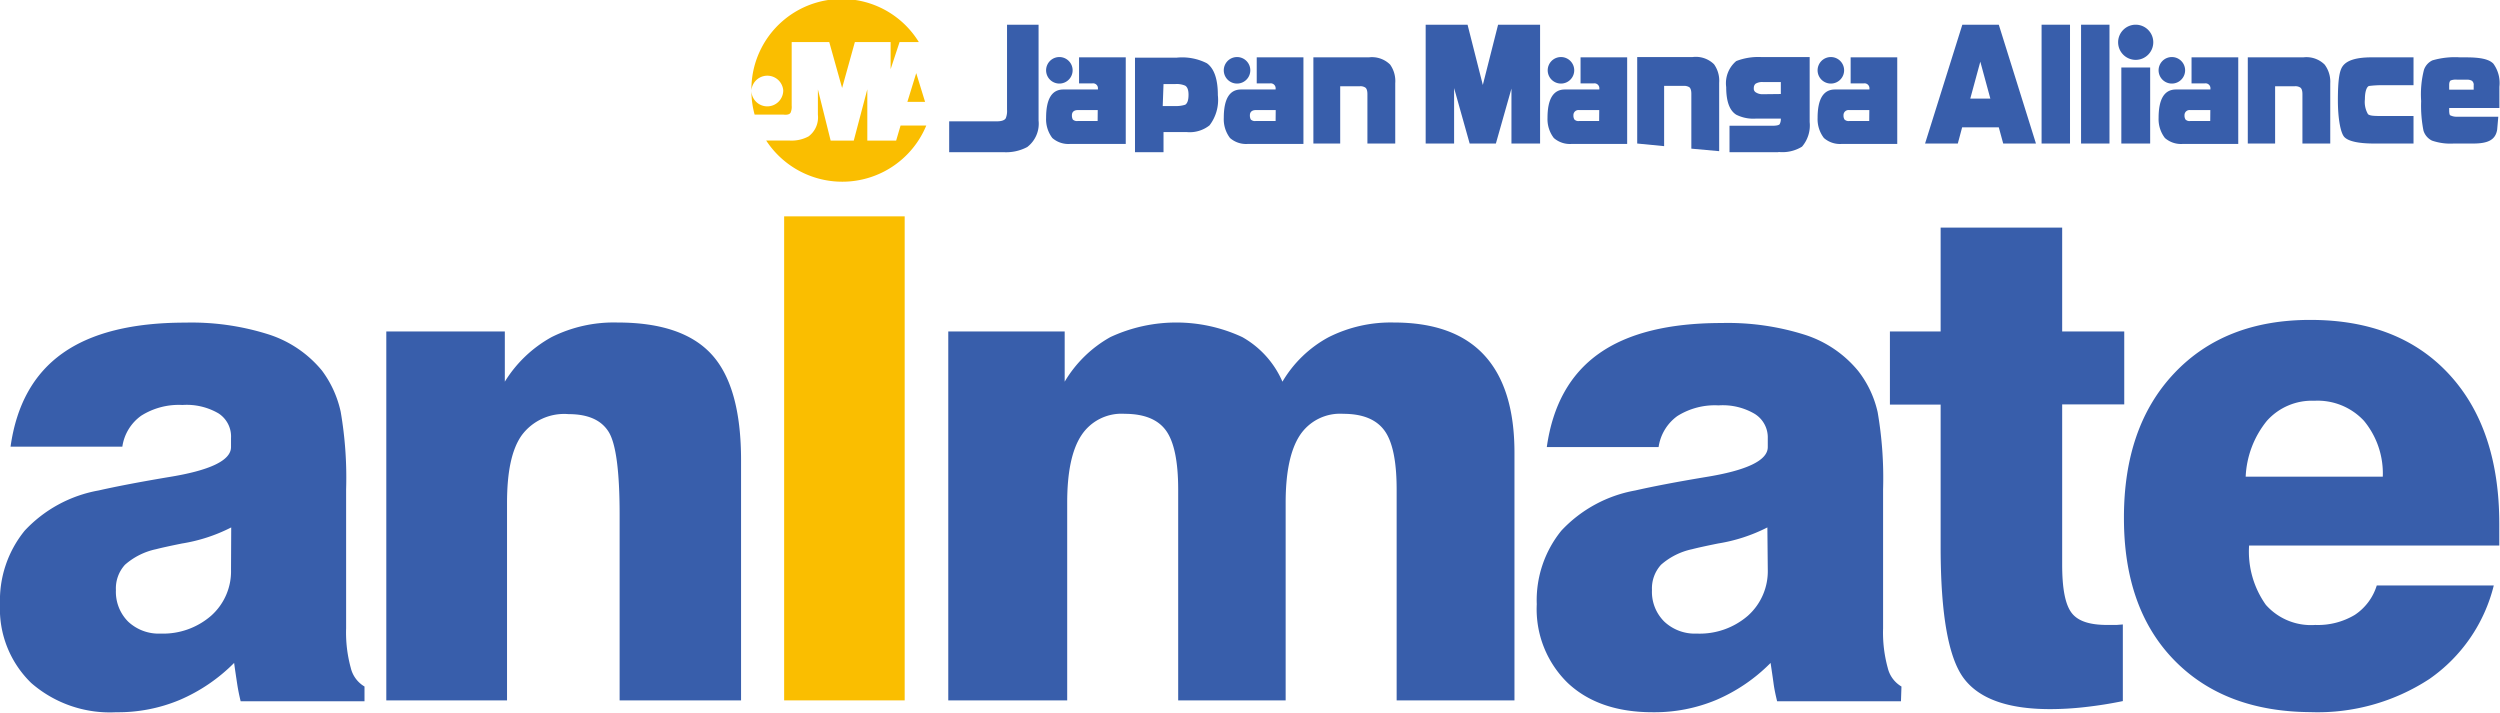 <svg xmlns="http://www.w3.org/2000/svg" viewBox="0 0 248.9 70.94"><defs><style>.cls-1{fill:#385eab;}.cls-2{fill:#fabe00;}</style></defs><title>logo-jma</title><g id="レイヤー_2" data-name="レイヤー 2"><g id="レイヤー_1-2" data-name="レイヤー 1"><path class="cls-1" d="M94.5,15.16V12.08h4.76c.48,0,.78-.12.88-.32a1.93,1.93,0,0,0,.12-.84V2.46h3.14V12a2.92,2.92,0,0,1-1.13,2.64,4.5,4.5,0,0,1-2.38.51H94.5"/><path class="cls-1" d="M113,15.15h2.84v-2h2.32a3.17,3.17,0,0,0,2.26-.67,4.17,4.17,0,0,0,.83-3c0-1.59-.36-2.65-1.09-3.18a5.44,5.44,0,0,0-3-.56H113v9.47m2.84-6.84H117a2.14,2.14,0,0,1,1,.16q.33.21.33.9c0,.53-.11.87-.34,1a3.05,3.05,0,0,1-.81.13h-1.42Z"/><path class="cls-1" d="M130.76,14.29V5.71h5.52a2.57,2.57,0,0,1,2.12.72,2.83,2.83,0,0,1,.51,1.86v6h-2.77V9.38c0-.38-.09-.6-.24-.68a.87.87,0,0,0-.54-.11h-1.93v5.7h-2.67"/><polygon class="cls-1" points="141.94 2.46 146.11 2.46 147.63 8.46 149.15 2.46 153.33 2.46 153.33 14.29 150.48 14.29 150.48 8.82 148.93 14.29 146.32 14.29 144.77 8.77 144.77 14.29 141.94 14.29 141.94 2.46"/><path class="cls-1" d="M163,14.29V5.68h5.52a2.58,2.58,0,0,1,2.13.72,2.82,2.82,0,0,1,.51,1.85v6.8l-2.77-.25V9.34c0-.37-.09-.6-.24-.68a1,1,0,0,0-.54-.11h-1.93v6L163,14.29"/><path class="cls-1" d="M177.08,15.13a3.72,3.72,0,0,0,2.33-.53,3.25,3.25,0,0,0,.76-2.45V5.68h-4.84a6.07,6.07,0,0,0-2.47.4,2.88,2.88,0,0,0-1,2.59c0,1.42.33,2.33,1,2.75a3.79,3.79,0,0,0,1.93.39h.28c.37,0,1.11,0,2.23,0a1.1,1.1,0,0,1-.12.56c-.08.09-.29.14-.64.15h-4.35v2.63h4.86m-1.54-5.77a1.21,1.21,0,0,1-.74-.21.43.43,0,0,1-.16-.4.54.54,0,0,1,.17-.43,1.25,1.25,0,0,1,.74-.17h1.78V9.36Z"/><path class="cls-1" d="M195.35,12.68H199l.44,1.61h3.26L199,2.46h-3.63l-3.71,11.83h3.26Zm1.81-6.54,1,3.68h-2Z"/><rect class="cls-1" x="203.26" y="2.46" width="2.83" height="11.83"/><rect class="cls-1" x="207.19" y="2.46" width="2.83" height="11.83"/><path class="cls-1" d="M223.79,14.29V5.71h5.53a2.57,2.57,0,0,1,2.12.72A2.83,2.83,0,0,1,232,8.29v6h-2.77V9.38c0-.38-.09-.6-.24-.68a.9.9,0,0,0-.55-.11h-1.93v5.7h-2.67"/><path class="cls-1" d="M240.29,14.29h-3.93c-1.56,0-2.54-.23-2.94-.63s-.66-1.88-.66-3.67c0-2.07.16-2.95.47-3.39.42-.6,1.38-.89,2.87-.89h4.19V8.48h-3.17a10.61,10.61,0,0,0-1.26.08c-.2.06-.41.47-.41,1.32a2.41,2.41,0,0,0,.31,1.49c.2.16.56.18,1.4.18h3.13Z"/><path class="cls-1" d="M244.5,11.62a1.35,1.35,0,0,1-.53-.13c-.08,0-.12-.19-.13-.42v-.32h5V8.64a3.27,3.27,0,0,0-.6-2.3c-.41-.42-1.18-.63-2.73-.63h-.58a8,8,0,0,0-2.76.3,1.63,1.63,0,0,0-.84.94,9.87,9.87,0,0,0-.28,3.11,12.75,12.75,0,0,0,.23,2.94,1.64,1.64,0,0,0,.85,1,5.63,5.63,0,0,0,2.16.29h1.94c1.42,0,2.23-.33,2.39-1.4l.11-1.27Zm-.66-2.69V8.45c0-.23.06-.38.15-.44a1.42,1.42,0,0,1,.62-.08h1a1,1,0,0,1,.49.11.5.5,0,0,1,.18.46c0,.08,0,.15,0,.43Z"/><path class="cls-1" d="M211.2,6.72h2.87v7.57H211.2Z"/><path class="cls-1" d="M214.38,4.21a1.75,1.75,0,1,1-1.75-1.75A1.75,1.75,0,0,1,214.38,4.21Z"/><path class="cls-1" d="M112.08,5.71h-4.65V8.3h1.33a.49.49,0,0,1,.55.54v.07h-3.44c-1.15,0-1.72.94-1.72,2.83a3.08,3.08,0,0,0,.62,2,2.43,2.43,0,0,0,1.78.59h5.53Zm-2.8,6.34h-2a.6.6,0,0,1-.47-.15.85.85,0,0,1-.09-.43c0-.36.26-.51.57-.51h2Z"/><path class="cls-1" d="M106.79,7a1.32,1.32,0,1,1-1.32-1.32A1.32,1.32,0,0,1,106.79,7Z"/><path class="cls-1" d="M162,5.71h-4.64V8.3h1.32a.49.49,0,0,1,.55.54v.07h-3.43c-1.15,0-1.73.94-1.73,2.83a3.08,3.08,0,0,0,.63,2,2.43,2.43,0,0,0,1.78.59H162Zm-2.79,6.34h-2a.56.56,0,0,1-.46-.15.74.74,0,0,1-.1-.43.5.5,0,0,1,.57-.51h2Z"/><path class="cls-1" d="M156.73,7a1.32,1.32,0,1,1-1.32-1.32A1.32,1.32,0,0,1,156.73,7Z"/><path class="cls-1" d="M188.89,5.71h-4.64V8.3h1.32a.49.49,0,0,1,.55.54v.07h-3.43c-1.15,0-1.73.94-1.73,2.83a3.08,3.08,0,0,0,.63,2,2.43,2.43,0,0,0,1.78.59h5.52Zm-2.79,6.34h-2a.58.58,0,0,1-.46-.15.74.74,0,0,1-.1-.43.5.5,0,0,1,.57-.51h2Z"/><path class="cls-1" d="M183.6,7a1.32,1.32,0,1,1-1.32-1.32A1.32,1.32,0,0,1,183.6,7Z"/><path class="cls-1" d="M222.84,5.71h-4.65V8.3h1.33a.49.49,0,0,1,.55.54v.07h-3.43c-1.15,0-1.73.94-1.73,2.83a3.08,3.08,0,0,0,.63,2,2.43,2.43,0,0,0,1.78.59h5.52Zm-2.79,6.34h-2a.56.56,0,0,1-.46-.15.74.74,0,0,1-.1-.43.5.5,0,0,1,.57-.51h2Z"/><path class="cls-1" d="M217.55,7a1.32,1.32,0,1,1-1.32-1.32A1.32,1.32,0,0,1,217.55,7Z"/><path class="cls-1" d="M129.77,5.71h-4.65V8.3h1.33a.49.49,0,0,1,.55.54v.07h-3.44c-1.15,0-1.72.94-1.72,2.83a3.08,3.08,0,0,0,.62,2,2.43,2.43,0,0,0,1.78.59h5.53ZM127,12.05h-2a.6.6,0,0,1-.47-.15.85.85,0,0,1-.09-.43c0-.36.26-.51.57-.51h2Z"/><path class="cls-1" d="M124.48,7a1.32,1.32,0,1,1-1.32-1.32A1.32,1.32,0,0,1,124.48,7Z"/><path class="cls-2" d="M78.72,11.2a1.47,1.47,0,0,0,.1-.68V4.19h3.74l1.28,4.57,1.27-4.57h3.56v2.7l.89-2.7h1.92A9,9,0,0,0,74.81,9a1.59,1.59,0,0,1,3.17,0,1.59,1.59,0,0,1-1.59,1.59,1.58,1.58,0,0,1-1.58-1.58,9,9,0,0,0,.32,2.4H78C78.4,11.46,78.64,11.37,78.72,11.2Z"/><path class="cls-2" d="M89.66,12.5,89.22,14H86.35V8.89L85,14h-2.3L81.43,8.9v2.53a2.36,2.36,0,0,1-.93,2.15,3.57,3.57,0,0,1-1.94.41H76.28A9.05,9.05,0,0,0,92.22,12.5Z"/><polygon class="cls-2" points="90.34 10.14 91.22 7.28 92.1 10.14 90.34 10.14"/><path class="cls-1" d="M23,56.7a5.91,5.91,0,0,1-2,4.62A7.28,7.28,0,0,1,16,63.08a4.44,4.44,0,0,1-3.24-1.19,4.2,4.2,0,0,1-1.22-3.14,3.5,3.5,0,0,1,.9-2.52,6.81,6.81,0,0,1,3.09-1.55c.58-.15,1.45-.34,2.59-.57a16.52,16.52,0,0,0,4.9-1.6ZM36.29,68.35a2.94,2.94,0,0,1-1.37-1.87,13.27,13.27,0,0,1-.46-3.93V48.71A38.57,38.57,0,0,0,33.92,41a10.62,10.62,0,0,0-1.87-4.11,11.37,11.37,0,0,0-5.29-3.59,25.38,25.38,0,0,0-8.31-1.18q-7.92,0-12.22,3.05t-5.18,9.3H12.18a4.59,4.59,0,0,1,1.89-3.09,7,7,0,0,1,4.1-1.06,6.28,6.28,0,0,1,3.59.84A2.74,2.74,0,0,1,23,43.62v.89q0,2-6.27,3c-2.79.47-5.1.91-6.91,1.32a13.25,13.25,0,0,0-7.36,4A11,11,0,0,0,0,60.16,10.28,10.28,0,0,0,3.11,68a11.91,11.91,0,0,0,8.46,2.91,15.85,15.85,0,0,0,6.31-1.22A17.14,17.14,0,0,0,23.31,66c.09.68.19,1.33.29,2s.22,1.24.36,1.82H36.29Z"/><path class="cls-1" d="M38.46,69.73V33h11.8v5a12.63,12.63,0,0,1,4.66-4.44,13.84,13.84,0,0,1,6.56-1.45q6.5,0,9.4,3.21t2.9,10.49V69.73H61.69V51.26c0-4.32-.36-7.08-1.09-8.26s-2.06-1.77-4-1.77a5.26,5.26,0,0,0-4.66,2.11c-1,1.41-1.46,3.65-1.46,6.74V69.73Z"/><path class="cls-2" d="M78.07,69.73V21.54h12V69.73Z"/><path class="cls-1" d="M94.41,69.73V33H106v5a12.22,12.22,0,0,1,4.55-4.44,15.58,15.58,0,0,1,13.13,0,9.36,9.36,0,0,1,4,4.44,11.89,11.89,0,0,1,4.58-4.42,13.73,13.73,0,0,1,6.52-1.47q6,0,9,3.26t3,9.69V69.73H139.05v-21c0-2.79-.4-4.75-1.21-5.86s-2.17-1.67-4.1-1.67a4.79,4.79,0,0,0-4.34,2.16q-1.4,2.16-1.4,6.69V69.73H117.3v-21c0-2.79-.41-4.75-1.21-5.86s-2.18-1.67-4.12-1.67a4.77,4.77,0,0,0-4.32,2.16c-.94,1.44-1.4,3.67-1.4,6.69V69.73Z"/><path class="cls-1" d="M176,56.7a5.94,5.94,0,0,1-2,4.62,7.33,7.33,0,0,1-5.07,1.76,4.43,4.43,0,0,1-3.23-1.19,4.16,4.16,0,0,1-1.23-3.14,3.5,3.5,0,0,1,.9-2.52,6.81,6.81,0,0,1,3.09-1.55c.58-.15,1.45-.34,2.59-.57a16.61,16.61,0,0,0,4.91-1.6Zm13.31,11.65a2.94,2.94,0,0,1-1.37-1.87,13.27,13.27,0,0,1-.46-3.93V48.71a38.57,38.57,0,0,0-.54-7.67A10.34,10.34,0,0,0,185,36.93a11.34,11.34,0,0,0-5.28-3.59,25.41,25.41,0,0,0-8.32-1.18q-7.92,0-12.22,3.05T154,44.51h11.13A4.62,4.62,0,0,1,167,41.42a7,7,0,0,1,4.1-1.06,6.26,6.26,0,0,1,3.59.84A2.75,2.75,0,0,1,176,43.62v.89q0,2-6.27,3-4.19.7-6.92,1.32a13.28,13.28,0,0,0-7.36,4A11,11,0,0,0,153,60.16,10.25,10.25,0,0,0,156.09,68q3.1,2.91,8.45,2.91a15.93,15.93,0,0,0,6.32-1.22A17,17,0,0,0,176.28,66c.1.68.2,1.33.29,2s.22,1.24.36,1.82h12.33Z"/><path class="cls-1" d="M188.16,40.28V33h5.05V22.66h12.1V33h6.18v7.26h-6.18V56.2c0,2.43.31,4,.95,4.83s1.82,1.19,3.56,1.19l.9,0,.63-.05V69.8c-1.25.26-2.48.45-3.7.59a31.2,31.2,0,0,1-3.54.21q-6.29,0-8.59-3.06t-2.31-13V40.28Z"/><path class="cls-1" d="M225.69,41.9a6,6,0,0,1,4.73-2,6.3,6.3,0,0,1,4.94,2,8.22,8.22,0,0,1,1.87,5.56l-13.65,0A9.47,9.47,0,0,1,225.69,41.9Zm8.75,19.32a7.16,7.16,0,0,1-3.94,1,6,6,0,0,1-4.91-2,9.15,9.15,0,0,1-1.67-5.91h24.91c0-.23,0-.49,0-.79s0-.75,0-1.34q0-9.51-5-14.92t-13.82-5.41q-8.53,0-13.55,5.32t-5,14.42q0,9,5,14.13t13.58,5.18a20.31,20.31,0,0,0,11.83-3.3,16,16,0,0,0,6.41-9.31H236.63A5.42,5.42,0,0,1,234.44,61.22Z"/></g></g></svg>
